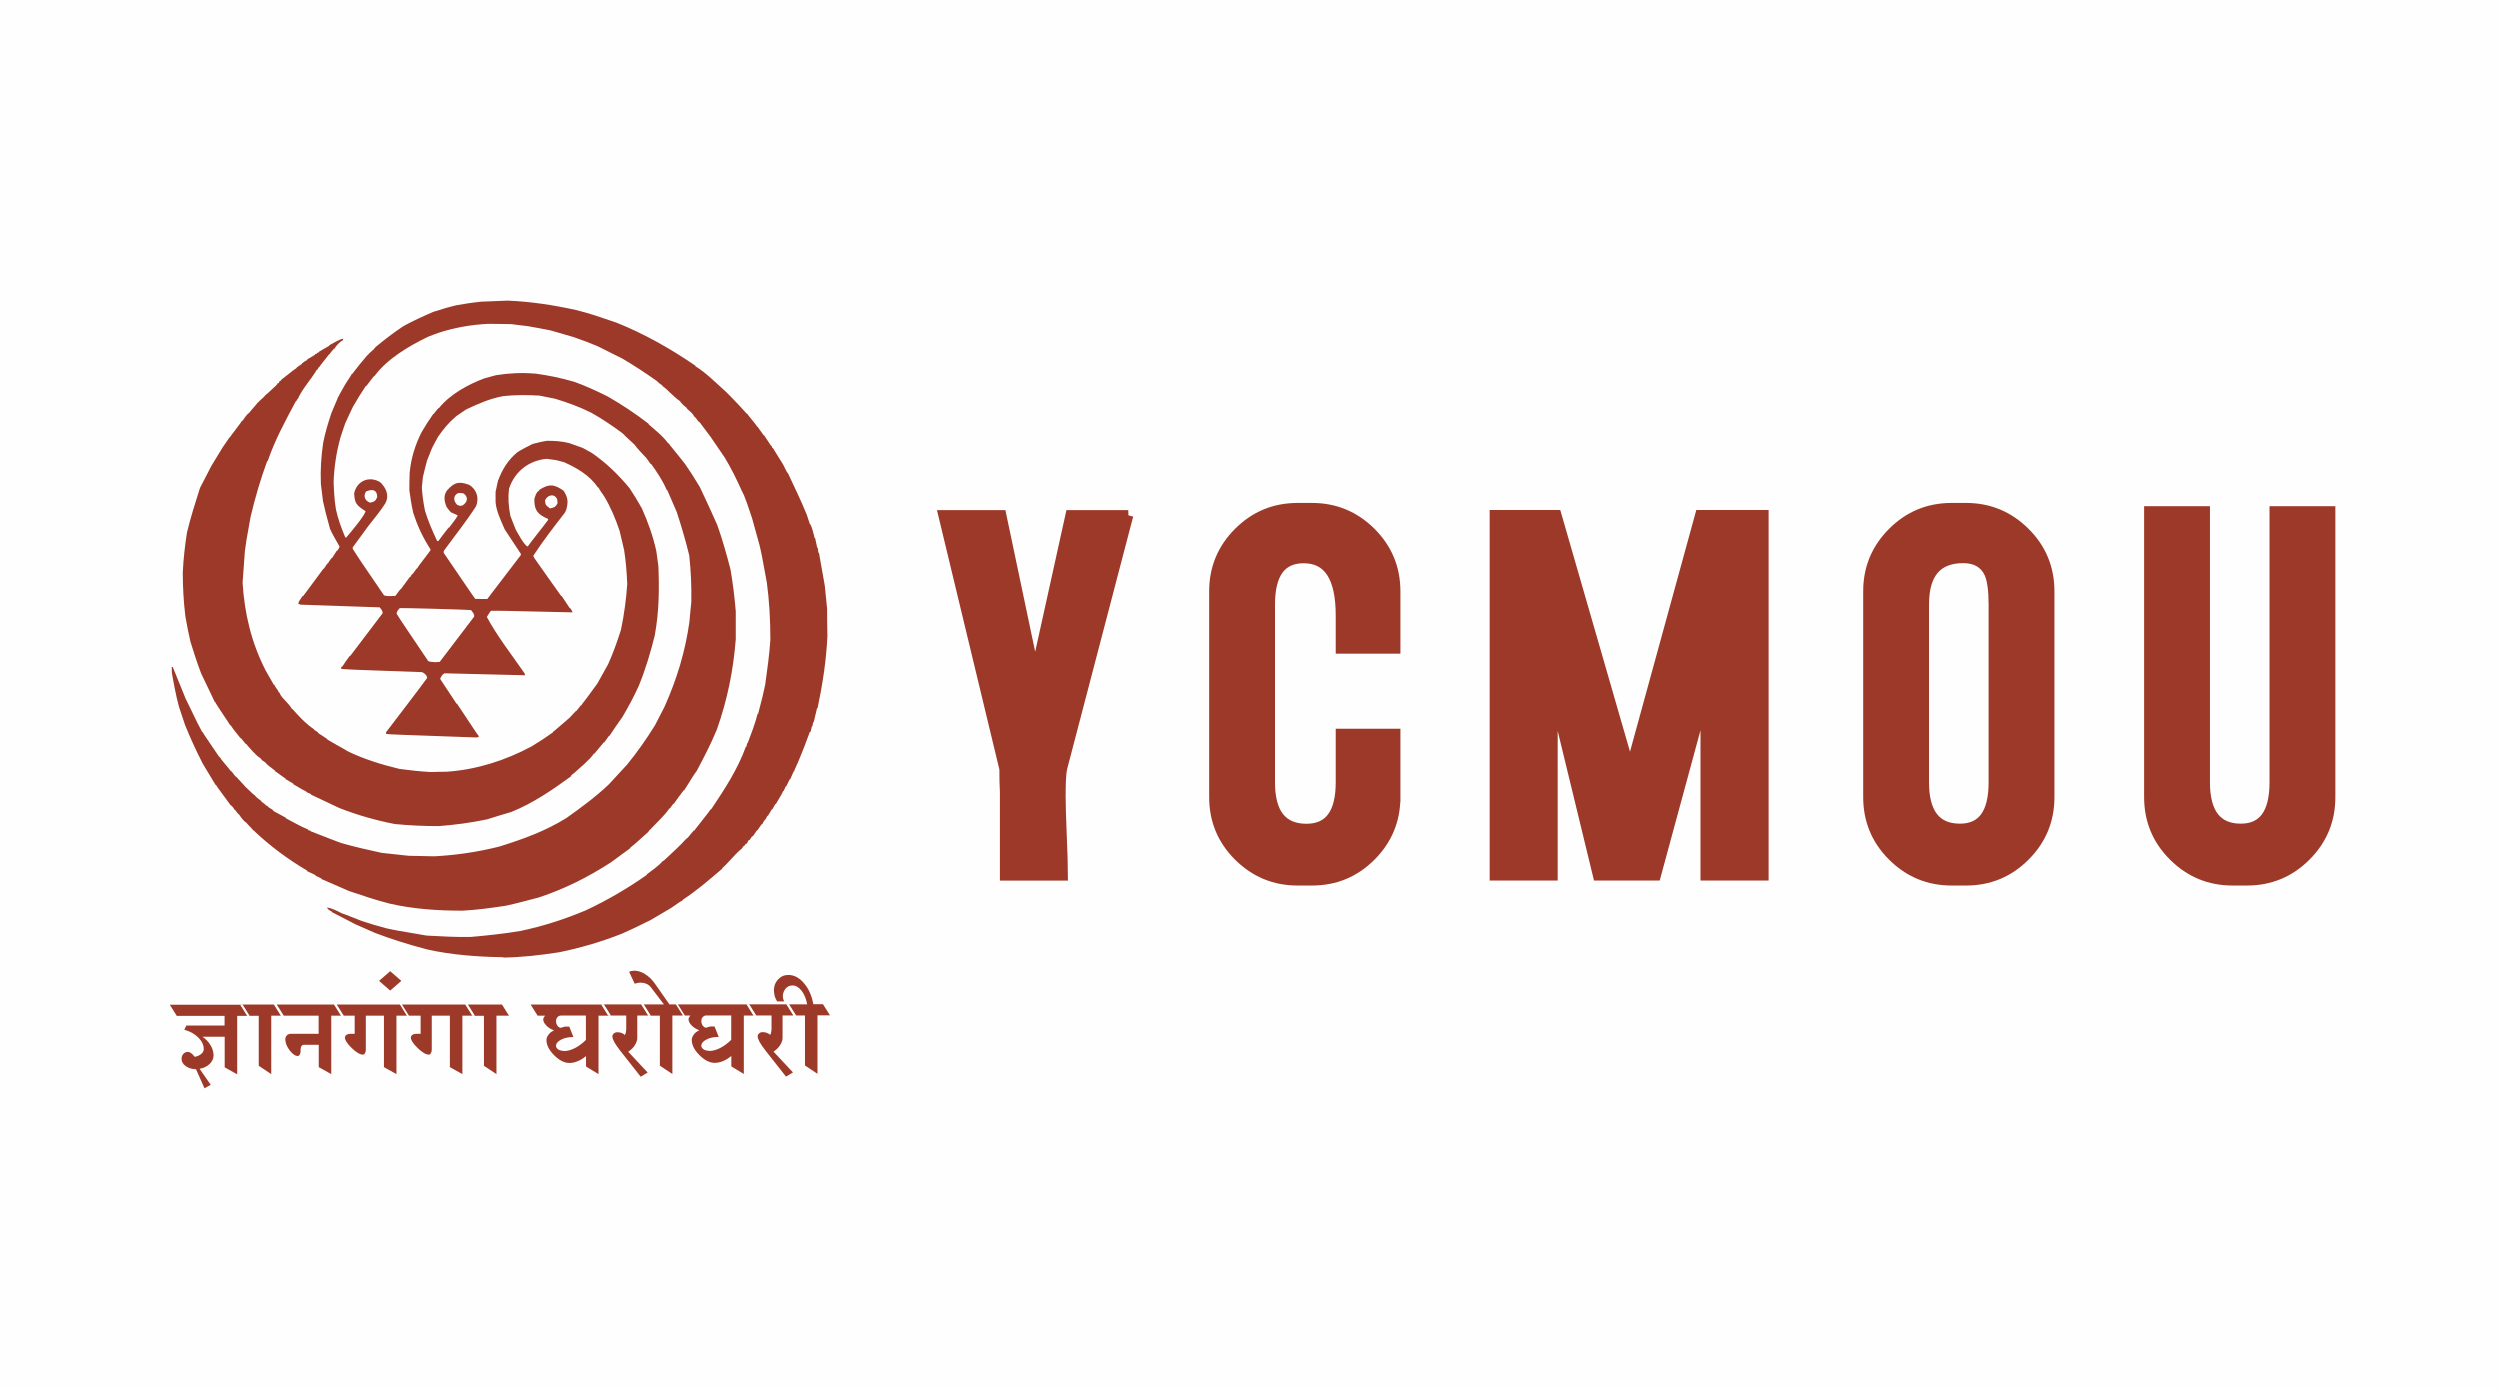 <?xml version="1.0" encoding="UTF-8"?>
<!DOCTYPE svg PUBLIC "-//W3C//DTD SVG 1.1//EN" "http://www.w3.org/Graphics/SVG/1.1/DTD/svg11.dtd">
<!-- Creator: CorelDRAW 2021 (64-Bit) -->
<svg xmlns="http://www.w3.org/2000/svg" xml:space="preserve" width="78.977mm" height="43.866mm" version="1.1" style="shape-rendering:geometricPrecision; text-rendering:geometricPrecision; image-rendering:optimizeQuality; fill-rule:evenodd; clip-rule:evenodd"
viewBox="0 0 24.001 13.331"
 xmlns:xlink="http://www.w3.org/1999/xlink"
 xmlns:xodm="http://www.corel.com/coreldraw/odm/2003">
 <defs>
  <style type="text/css">
   <![CDATA[
    .str0 {stroke:#9D3928;stroke-width:0.099;stroke-miterlimit:2.613}
    .fil2 {fill:none;fill-rule:nonzero}
    .fil0 {fill:#FEFEFE}
    .fil1 {fill:#9D3928}
    .fil3 {fill:#9D3928;fill-rule:nonzero}
   ]]>
  </style>
 </defs>
 <g id="Outline">
  <rect class="fil0" x="0" width="24.001" height="13.331"/>
  <g id="_1863724666224">
   <g>
    <path class="fil1" d="M1.883 10.265c-0.038,0 -0.071,-0.01 -0.099,-0.029 -0.028,-0.02 -0.041,-0.043 -0.041,-0.071 0,-0.019 0.006,-0.035 0.017,-0.047 0.012,-0.013 0.026,-0.019 0.043,-0.019 0.011,0 0.022,0.004 0.033,0.013 0.012,0.009 0.023,0.02 0.033,0.034 0.025,-0.004 0.046,-0.014 0.062,-0.027 0.017,-0.014 0.025,-0.029 0.025,-0.046 0,-0.04 -0.017,-0.077 -0.052,-0.112 -0.035,-0.035 -0.08,-0.06 -0.135,-0.075l0.02 -0.04 0.367 0 0 -0.093 -0.459 0 -0.067 -0.107 0.7 0 0.067 0.107 -0.12 0 0 0.427 0 0.134 -0.12 -0.067 0 -0.067 0 -0.227 -0.214 0c0.034,0.023 0.06,0.051 0.079,0.083 0.019,0.032 0.028,0.065 0.028,0.098 0,0.03 -0.013,0.057 -0.038,0.081 -0.025,0.024 -0.057,0.039 -0.096,0.046l0.107 0.154 -0.06 0.033 -0.08 -0.18zm0.421 -0.621l0.353 0 0.067 0.107 -0.12 0 0 0.427 0 0.134 -0.12 -0.08 0 -0.053 0 -0.427 -0.112 0 -0.067 -0.107zm0.435 0.334c0,-0.015 0.005,-0.028 0.015,-0.038 0.01,-0.01 0.023,-0.015 0.038,-0.015l0.267 0 0 -0.174 -0.363 0 -0.067 -0.107 0.604 0 0.067 0.107 -0.12 0 0 0.427 0 0.134 -0.12 -0.067 0 -0.067 0 -0.147 -0.147 0c-0.007,0 -0.013,0.004 -0.019,0.012 -0.005,0.008 -0.008,0.017 -0.008,0.028l0 0.02c0,0.013 -0.003,0.023 -0.008,0.033 -0.005,0.009 -0.012,0.014 -0.019,0.014 -0.025,0 -0.051,-0.018 -0.079,-0.055 -0.028,-0.037 -0.041,-0.072 -0.041,-0.105zm0.573 -0.02c0,-0.009 0.005,-0.017 0.015,-0.023 0.01,-0.007 0.023,-0.01 0.038,-0.01l0.04 0 0 -0.174 -0.132 0 -0.067 -0.107 0.653 0 0.067 0.107 -0.12 0 0 0.427 0 0.134 -0.12 -0.067 0 -0.067 0 -0.427 -0.174 0 0 0.327c0,0.013 -0.003,0.023 -0.008,0.033 -0.005,0.009 -0.011,0.014 -0.019,0.014 -0.029,0 -0.065,-0.021 -0.108,-0.063 -0.044,-0.042 -0.066,-0.077 -0.066,-0.104zm0.327 -0.541l0.107 -0.093 0.107 0.093 -0.107 0.093 -0.107 -0.093zm0.306 0.541c0,-0.009 0.005,-0.017 0.015,-0.023 0.01,-0.007 0.023,-0.01 0.038,-0.01l0.04 0 0 -0.174 -0.132 0 -0.067 -0.107 0.653 0 0.067 0.107 -0.12 0 0 0.427 0 0.134 -0.12 -0.067 0 -0.067 0 -0.427 -0.174 0 0 0.327c0,0.013 -0.003,0.023 -0.008,0.033 -0.005,0.009 -0.011,0.014 -0.019,0.014 -0.029,0 -0.065,-0.021 -0.108,-0.063 -0.044,-0.042 -0.066,-0.077 -0.066,-0.104zm0.521 -0.314l0.353 0 0.067 0.107 -0.12 0 0 0.427 0 0.134 -0.12 -0.08 0 -0.053 0 -0.427 -0.112 0 -0.067 -0.107zm0.626 0l0.707 0 0.067 0.107 -0.12 0 0 0.427 0 0.134 -0.12 -0.073 0 -0.06 0 -0.04c-0.026,0.021 -0.052,0.038 -0.08,0.049 -0.028,0.012 -0.054,0.017 -0.08,0.017 -0.048,0 -0.097,-0.025 -0.146,-0.074 -0.049,-0.049 -0.074,-0.098 -0.074,-0.146 0,-0.018 0.007,-0.035 0.02,-0.052 0.013,-0.017 0.031,-0.031 0.053,-0.041 -0.031,-0.011 -0.056,-0.027 -0.075,-0.047 -0.019,-0.02 -0.029,-0.04 -0.029,-0.06 0,-0.004 0.002,-0.009 0.005,-0.015 0.003,-0.005 0.007,-0.012 0.013,-0.019l-0.072 0 -0.067 -0.107zm0.319 0.447c0.034,0 0.069,-0.009 0.107,-0.028 0.037,-0.019 0.073,-0.045 0.107,-0.079l0 -0.234 -0.24 0c-0.013,0 -0.023,0.005 -0.033,0.015 -0.009,0.01 -0.014,0.023 -0.014,0.038 0,0.021 0.007,0.039 0.02,0.052 0.013,0.013 0.027,0.016 0.04,0.008 0.017,-0.004 0.026,-0.007 0.027,-0.007l0.04 0 0.04 0.1c-0.046,0 -0.086,0.008 -0.118,0.025 -0.033,0.017 -0.049,0.037 -0.049,0.061 0,0.013 0.007,0.023 0.021,0.033 0.014,0.009 0.032,0.014 0.052,0.014zm0.541 -0.007c-0.049,-0.062 -0.073,-0.107 -0.073,-0.134 0,-0.011 0.005,-0.02 0.014,-0.028 0.009,-0.008 0.02,-0.012 0.033,-0.012 0.015,0 0.029,0.002 0.041,0.007 0.013,0.004 0.023,0.011 0.032,0.02 0.004,-0.01 0.008,-0.019 0.01,-0.028 0.002,-0.009 0.003,-0.017 0.003,-0.025l0 -0.134 -0.174 0 -0.067 -0.107 0.41 0 0.067 0.107 -0.13 0 0 0.214c0,0.023 -0.008,0.046 -0.023,0.07 -0.015,0.024 -0.036,0.045 -0.064,0.063l0.187 0.2 -0.067 0.04 -0.2 -0.254zm0.203 -0.441l0.353 0 0.067 0.107 -0.12 0 0 0.427 0 0.134 -0.12 -0.08 0 -0.053 0 -0.427 -0.112 0 -0.067 -0.107zm0.092 -0.167c-0.011,-0.013 -0.025,-0.024 -0.042,-0.031 -0.017,-0.008 -0.036,-0.011 -0.057,-0.011 -0.01,0 -0.019,0.001 -0.028,0.003 -0.009,0.002 -0.018,0.004 -0.027,0.007l-0.053 -0.114c0.007,-0.004 0.015,-0.006 0.023,-0.008 0.009,-0.002 0.017,-0.003 0.025,-0.003 0.035,0 0.07,0.011 0.105,0.033 0.035,0.022 0.067,0.052 0.094,0.091l0.14 0.2 -0.053 0 -0.127 -0.167zm0.24 0.167l0.707 0 0.067 0.107 -0.12 0 0 0.427 0 0.134 -0.12 -0.073 0 -0.06 0 -0.04c-0.026,0.021 -0.052,0.038 -0.08,0.049 -0.028,0.012 -0.054,0.017 -0.08,0.017 -0.048,0 -0.097,-0.025 -0.146,-0.074 -0.049,-0.049 -0.074,-0.098 -0.074,-0.146 0,-0.018 0.007,-0.035 0.02,-0.052 0.013,-0.017 0.031,-0.031 0.053,-0.041 -0.031,-0.011 -0.056,-0.027 -0.075,-0.047 -0.019,-0.02 -0.029,-0.04 -0.029,-0.06 0,-0.004 0.002,-0.009 0.005,-0.015 0.003,-0.005 0.007,-0.012 0.013,-0.019l-0.072 0 -0.067 -0.107zm0.319 0.447c0.034,0 0.069,-0.009 0.107,-0.028 0.037,-0.019 0.073,-0.045 0.107,-0.079l0 -0.234 -0.24 0c-0.013,0 -0.023,0.005 -0.033,0.015 -0.009,0.01 -0.014,0.023 -0.014,0.038 0,0.021 0.007,0.039 0.02,0.052 0.013,0.013 0.027,0.016 0.04,0.008 0.017,-0.004 0.026,-0.007 0.027,-0.007l0.04 0 0.04 0.1c-0.046,0 -0.086,0.008 -0.118,0.025 -0.033,0.017 -0.049,0.037 -0.049,0.061 0,0.013 0.007,0.023 0.021,0.033 0.014,0.009 0.032,0.014 0.052,0.014zm0.541 -0.007c-0.049,-0.062 -0.073,-0.107 -0.073,-0.134 0,-0.011 0.005,-0.02 0.014,-0.028 0.009,-0.008 0.02,-0.012 0.033,-0.012 0.015,0 0.029,0.002 0.041,0.007 0.013,0.004 0.023,0.011 0.032,0.02 0.004,-0.01 0.008,-0.019 0.01,-0.028 0.002,-0.009 0.003,-0.017 0.003,-0.025l0 -0.134 -0.174 0 -0.067 -0.107 0.41 0 0.067 0.107 -0.13 0 0 0.214c0,0.023 -0.008,0.046 -0.023,0.07 -0.015,0.024 -0.036,0.045 -0.064,0.063l0.187 0.2 -0.067 0.04 -0.2 -0.254zm0.203 -0.441l0.199 0c-0.009,-0.052 -0.027,-0.096 -0.053,-0.13 -0.027,-0.034 -0.056,-0.051 -0.087,-0.051 -0.036,0 -0.062,0.017 -0.08,0.05 -0.017,0.033 -0.018,0.068 -0.001,0.103l-0.067 0c-0.01,-0.014 -0.017,-0.03 -0.023,-0.049 -0.005,-0.018 -0.008,-0.038 -0.008,-0.058 0,-0.041 0.013,-0.076 0.04,-0.104 0.027,-0.029 0.059,-0.043 0.098,-0.043 0.055,0 0.105,0.026 0.151,0.08 0.045,0.053 0.075,0.12 0.089,0.201l0.093 0 0.067 0.107 -0.12 0 0 0.427 0 0.134 -0.12 -0.08 0 -0.053 0 -0.427 -0.112 0 -0.067 -0.107z"/>
    <path class="fil1" d="M4.834 9.19c-0.249,-0.004 -0.495,-0.022 -0.729,-0.074 -0.174,-0.045 -0.347,-0.099 -0.506,-0.16 -0.063,-0.028 -0.125,-0.055 -0.188,-0.083 -0.075,-0.039 -0.15,-0.078 -0.226,-0.117 0,-0.003 0,-0.004 0,-0.005 -0.026,-0.011 -0.044,-0.028 -0.045,-0.038 0.043,0.005 0.093,0.03 0.143,0.056 0.064,0.021 0.074,0.029 0.19,0.073 0.125,0.04 0.125,0.04 0.235,0.07 0.093,0.02 0.093,0.02 0.388,0.07 0.139,0.007 0.276,0.016 0.423,0.013 0.16,-0.014 0.322,-0.031 0.481,-0.058 0.21,-0.045 0.417,-0.11 0.623,-0.197 0.205,-0.096 0.401,-0.21 0.587,-0.341 0,-0.003 0,-0.004 0,-0.005 0.045,-0.035 0.114,-0.081 0.15,-0.125 0.004,-0.003 0.007,-0.004 0.011,-0.005 0.075,-0.07 0.15,-0.137 0.22,-0.214 0.001,-0.001 0.004,-0.001 0.006,-0.001 0,-0.003 0,-0.004 0,-0.005 0.001,0 0.003,0 0.005,0 0.019,-0.024 0.038,-0.048 0.058,-0.07 0.001,0 0.003,0 0.005,0 0.143,-0.182 0.143,-0.182 0.158,-0.205 0.001,0 0.003,0 0.005,0 0.13,-0.194 0.254,-0.383 0.333,-0.601 0.001,0 0.003,0 0.005,0 0.003,-0.011 0.005,-0.022 0.007,-0.033 0.001,0 0.003,0 0.005,0 0.034,-0.09 0.074,-0.194 0.095,-0.281 0.001,0 0.003,0 0.005,0 0.044,-0.168 0.044,-0.168 0.068,-0.279 0.021,-0.15 0.041,-0.294 0.05,-0.433 0,-0.189 -0.01,-0.374 -0.034,-0.55 -0.05,-0.273 -0.05,-0.273 -0.07,-0.358 -0.024,-0.086 -0.048,-0.172 -0.071,-0.257 -0.054,-0.162 -0.054,-0.162 -0.079,-0.224 -0.009,-0.016 -0.016,-0.033 -0.024,-0.049 -0.049,-0.11 -0.106,-0.222 -0.16,-0.311 -0.045,-0.066 -0.09,-0.133 -0.135,-0.198 -0.036,-0.049 -0.073,-0.096 -0.108,-0.144 -0.003,0 -0.004,0 -0.005,0 -0.014,-0.018 -0.028,-0.034 -0.04,-0.05 -0.003,0 -0.004,0 -0.005,0 -0.013,-0.04 -0.07,-0.068 -0.075,-0.088 -0.025,-0.016 -0.058,-0.053 -0.063,-0.063 -0.06,-0.04 -0.119,-0.112 -0.168,-0.145 0,-0.003 0,-0.004 0,-0.005 -0.011,-0.005 -0.049,-0.035 -0.05,-0.04 -0.114,-0.081 -0.223,-0.152 -0.333,-0.217 -0.08,-0.04 -0.16,-0.08 -0.24,-0.12 -0.105,-0.043 -0.105,-0.043 -0.233,-0.088 -0.073,-0.021 -0.145,-0.043 -0.218,-0.063 -0.071,-0.014 -0.143,-0.028 -0.213,-0.04 -0.055,-0.007 -0.109,-0.014 -0.163,-0.02 -0.075,-0.001 -0.149,-0.003 -0.223,-0.003 -0.167,0.009 -0.314,0.035 -0.466,0.083 -0.036,0.013 -0.073,0.026 -0.108,0.04 -0.185,0.089 -0.396,0.213 -0.518,0.38 -0.003,0 -0.004,0 -0.005,0 -0.025,0.031 -0.049,0.063 -0.073,0.095 -0.003,0 -0.004,0 -0.005,0 -0.043,0.064 -0.083,0.129 -0.123,0.199 -0.025,0.053 -0.05,0.105 -0.074,0.159 -0.016,0.048 -0.033,0.095 -0.048,0.143 -0.036,0.135 -0.058,0.273 -0.063,0.418 0.003,0.083 0.007,0.173 0.022,0.263 0.019,0.09 0.051,0.179 0.091,0.273 0.003,-0.001 0.005,-0.003 0.009,-0.003 0.045,-0.051 0.184,-0.219 0.184,-0.252 -0.093,-0.058 -0.103,-0.081 -0.109,-0.169 0.022,-0.118 0.143,-0.175 0.251,-0.108 0.051,0.051 0.09,0.119 0.05,0.2 -0.044,0.071 -0.109,0.148 -0.164,0.219 -0.05,0.068 -0.1,0.137 -0.15,0.205 -0.001,0.004 -0.001,0.009 -0.001,0.014 0.066,0.104 0.066,0.104 0.301,0.448 0.03,0.01 0.066,0.007 0.108,0.005 0.015,-0.015 0.041,-0.06 0.056,-0.068 0.028,-0.038 0.055,-0.075 0.083,-0.113 0.001,0 0.003,0 0.005,0 0.004,-0.009 0.009,-0.016 0.014,-0.024 0.011,0 0.04,-0.056 0.056,-0.064 0.003,-0.009 0.003,-0.009 0.123,-0.167 0,-0.004 0,-0.007 0.001,-0.011 -0.076,-0.118 -0.125,-0.227 -0.165,-0.348 -0.018,-0.08 -0.029,-0.152 -0.038,-0.221 0,-0.055 0.001,-0.11 0.003,-0.165 0.013,-0.142 0.053,-0.267 0.113,-0.388 0.035,-0.061 0.076,-0.125 0.114,-0.178 0.001,0 0.003,0 0.005,0 0.005,-0.011 0.025,-0.031 0.033,-0.045 0.001,0 0.003,0 0.005,0 0.003,-0.01 0.005,-0.009 0.013,-0.013 0.104,-0.13 0.281,-0.227 0.436,-0.284 0.036,-0.01 0.073,-0.02 0.11,-0.03 0.13,-0.02 0.238,-0.026 0.381,-0.015 0.127,0.018 0.234,0.039 0.368,0.078 0.101,0.035 0.21,0.085 0.321,0.14 0.129,0.074 0.266,0.163 0.396,0.264 0,0.001 0,0.003 0,0.005 0.054,0.049 0.134,0.108 0.185,0.18 0.001,0 0.003,0 0.005,0 0.007,0.014 0.083,0.102 0.158,0.199 0.069,0.101 0.069,0.101 0.143,0.223 0.024,0.054 0.073,0.15 0.168,0.366 0.048,0.135 0.088,0.276 0.127,0.427 0.021,0.125 0.039,0.263 0.05,0.401 0,0.089 0,0.178 0,0.268 -0.024,0.297 -0.078,0.571 -0.18,0.862 -0.056,0.137 -0.124,0.269 -0.197,0.405 -0.019,0.024 -0.019,0.024 -0.118,0.182 -0.003,0 -0.004,0 -0.005,0 -0.033,0.043 -0.064,0.086 -0.095,0.13 -0.003,0 -0.004,0 -0.005,0 -0.011,0.015 -0.022,0.03 -0.033,0.045 -0.003,0 -0.004,0 -0.005,0 -0.045,0.068 -0.127,0.141 -0.18,0.199 -0.003,0.007 -0.015,0.005 -0.015,0.019 -0.003,0 -0.004,0 -0.005,0 0,0.001 0,0.003 0,0.005 -0.058,0.05 -0.117,0.109 -0.175,0.153 0,0.001 0,0.003 0,0.005 -0.061,0.045 -0.123,0.09 -0.184,0.135 -0.224,0.145 -0.441,0.253 -0.69,0.337 -0.109,0.029 -0.217,0.058 -0.318,0.08 -0.14,0.022 -0.286,0.041 -0.418,0.048 -0.242,0 -0.475,-0.016 -0.701,-0.068 -0.138,-0.035 -0.268,-0.08 -0.39,-0.121 -0.089,-0.039 -0.177,-0.078 -0.264,-0.115 0,-0.003 0,-0.004 0,-0.005 -0.02,-0.01 -0.039,-0.019 -0.058,-0.028 0,-0.003 0,-0.004 0,-0.005 -0.028,-0.013 -0.054,-0.025 -0.08,-0.038 0,-0.003 0,-0.004 0,-0.005 -0.189,-0.112 -0.356,-0.237 -0.505,-0.378 -0.001,-0.003 -0.001,-0.004 -0.001,-0.005 -0.003,0 -0.005,0 -0.007,0 -0.025,-0.031 -0.051,-0.053 -0.068,-0.075 -0.036,-0.024 -0.056,-0.058 -0.073,-0.083 -0.003,0 -0.004,0 -0.005,0 -0.011,-0.015 -0.022,-0.029 -0.033,-0.043 -0.003,0 -0.004,0 -0.005,0 -0.005,-0.018 -0.034,-0.045 -0.038,-0.045 -0.135,-0.184 -0.135,-0.184 -0.138,-0.193 -0.003,0 -0.004,0 -0.005,0 -0.041,-0.069 -0.083,-0.137 -0.123,-0.204 -0.064,-0.125 -0.123,-0.254 -0.17,-0.371 -0.02,-0.059 -0.04,-0.118 -0.059,-0.177 -0.03,-0.112 -0.051,-0.226 -0.068,-0.326 -0.001,-0.019 -0.001,-0.038 -0.001,-0.055 0.003,0 0.006,0 0.01,0.001 0.04,0.1 0.081,0.202 0.123,0.303 0.125,0.258 0.125,0.258 0.16,0.322 0.001,0 0.003,0 0.005,0 0.006,0.015 0.006,0.015 0.158,0.238 0.001,0 0.003,0 0.005,0 0.024,0.043 0.07,0.086 0.108,0.138 0.001,0 0.003,0 0.005,0 0.013,0.016 0.025,0.033 0.038,0.05 0.001,0 0.003,0 0.005,0 0.084,0.093 0.09,0.095 0.09,0.1 0.006,0 0.066,0.066 0.093,0.083 0,0.006 0.04,0.039 0.058,0.05 0,0.001 0,0.003 0,0.005 0.014,0.01 0.028,0.021 0.043,0.033 0,0.001 0,0.003 0,0.005 0.006,0.003 0.013,0.005 0.02,0.007 0,0.001 0,0.003 0,0.005 0.001,0 0.003,0 0.005,0 0,0.001 0,0.003 0,0.005 0.015,0.009 0.03,0.018 0.045,0.028 0,0.001 0,0.003 0,0.005 0.001,0 0.003,0 0.005,0 0,0.001 0,0.003 0,0.005 0.04,0.021 0.08,0.043 0.12,0.065 0,0.001 0,0.003 0,0.005 0.068,0.035 0.132,0.074 0.213,0.108 0,0.001 0,0.003 0,0.005 0.007,0.003 0.016,0.005 0.025,0.007 0,0.001 0,0.003 0,0.005 0.028,0.009 0.165,0.066 0.291,0.112 0.124,0.036 0.257,0.066 0.391,0.095 0.085,0.009 0.172,0.018 0.258,0.028 0.083,0.001 0.165,0.003 0.248,0.005 0.205,-0.011 0.41,-0.04 0.621,-0.093 0.222,-0.069 0.443,-0.148 0.645,-0.274 0.14,-0.099 0.281,-0.203 0.406,-0.321 0.059,-0.065 0.119,-0.13 0.179,-0.194 0.097,-0.119 0.188,-0.249 0.267,-0.377 0.03,-0.059 0.06,-0.118 0.09,-0.175 0.121,-0.269 0.2,-0.534 0.24,-0.817 0.005,-0.063 0.011,-0.125 0.018,-0.188 0.003,-0.154 -0.004,-0.306 -0.02,-0.451 -0.034,-0.139 -0.078,-0.289 -0.12,-0.416 -0.031,-0.07 -0.061,-0.14 -0.091,-0.21 -0.003,0 -0.004,0 -0.005,0 -0.039,-0.094 -0.1,-0.182 -0.15,-0.251 -0.003,0 -0.004,0 -0.005,0 -0.014,-0.019 -0.028,-0.038 -0.04,-0.056 -0.041,-0.044 -0.089,-0.093 -0.115,-0.13 -0.033,-0.031 -0.065,-0.061 -0.098,-0.091 0,-0.003 0,-0.004 0,-0.005 -0.005,-0.003 -0.009,-0.004 -0.013,-0.005 0,-0.003 0,-0.004 0,-0.005 -0.106,-0.079 -0.203,-0.143 -0.304,-0.2 -0.12,-0.06 -0.233,-0.099 -0.347,-0.134 -0.05,-0.01 -0.1,-0.02 -0.15,-0.03 -0.125,-0.007 -0.237,-0.007 -0.348,0.005 -0.133,0.025 -0.238,0.073 -0.356,0.128 -0.031,0.021 -0.063,0.043 -0.094,0.064 -0.075,0.064 -0.12,0.119 -0.175,0.198 -0.02,0.035 -0.039,0.071 -0.058,0.108 -0.016,0.04 -0.033,0.08 -0.048,0.12 -0.014,0.053 -0.028,0.106 -0.04,0.16 -0.004,0.033 -0.007,0.065 -0.01,0.099 0.004,0.069 0.014,0.143 0.03,0.222 0.028,0.094 0.069,0.19 0.117,0.292 0.004,0 0.007,0 0.011,0.001 0.033,-0.044 0.065,-0.088 0.099,-0.13 0.001,0 0.003,0 0.005,0 0.025,-0.036 0.065,-0.08 0.083,-0.117 -0.022,-0.011 -0.045,-0.021 -0.068,-0.031 0,-0.003 0,-0.004 0,-0.005 -0.003,0 -0.004,0 -0.005,0 -0.013,-0.016 -0.024,-0.031 -0.035,-0.046 -0.024,-0.06 -0.029,-0.108 0.004,-0.157 0.068,-0.075 0.11,-0.093 0.214,-0.054 0.066,0.041 0.099,0.117 0.066,0.204 -0.091,0.144 -0.208,0.288 -0.311,0.431 0,0.005 0,0.011 0,0.018 0.294,0.432 0.294,0.432 0.304,0.442 0.038,0 0.075,0 0.114,0.001 0.108,-0.142 0.215,-0.283 0.323,-0.423 0,-0.004 0,-0.007 0,-0.01 -0.053,-0.079 -0.104,-0.158 -0.155,-0.235 -0.039,-0.089 -0.081,-0.177 -0.088,-0.261 0,-0.034 0,-0.068 0,-0.1 0.007,-0.035 0.015,-0.069 0.022,-0.103 0.044,-0.118 0.098,-0.203 0.188,-0.278 0.044,-0.028 0.099,-0.055 0.146,-0.079 0.04,-0.01 0.086,-0.022 0.138,-0.03 0.074,0 0.135,0.003 0.213,0.022 0.043,0.015 0.085,0.03 0.129,0.046 0.029,0.016 0.059,0.033 0.089,0.049 0.134,0.093 0.249,0.202 0.362,0.339 0.059,0.091 0.059,0.091 0.117,0.192 0.058,0.129 0.106,0.262 0.139,0.41 0.006,0.048 0.013,0.097 0.02,0.145 0.009,0.223 0.007,0.437 -0.035,0.666 -0.039,0.16 -0.089,0.326 -0.153,0.483 -0.046,0.102 -0.1,0.202 -0.157,0.299 -0.043,0.06 -0.084,0.12 -0.125,0.182 -0.003,0 -0.004,0 -0.005,0 -0.015,0.02 -0.03,0.041 -0.045,0.063 -0.003,0 -0.004,0 -0.005,0 -0.03,0.035 -0.06,0.071 -0.09,0.108 -0.003,0 -0.004,0 -0.005,0 -0.039,0.059 -0.138,0.139 -0.194,0.19 -0.007,0.003 -0.026,0.018 -0.026,0.028 -0.184,0.134 -0.367,0.259 -0.574,0.342 -0.078,0.022 -0.154,0.046 -0.23,0.07 -0.158,0.033 -0.314,0.054 -0.466,0.065 -0.14,0 -0.281,-0.006 -0.421,-0.02 -0.187,-0.036 -0.364,-0.088 -0.531,-0.153 -0.091,-0.044 -0.183,-0.086 -0.273,-0.129 0,-0.003 0,-0.004 0,-0.005 -0.015,-0.007 -0.03,-0.014 -0.045,-0.02 0,-0.003 0,-0.004 0,-0.005 -0.03,-0.014 -0.03,-0.014 -0.125,-0.07 0,-0.003 0,-0.004 0,-0.005 -0.025,-0.015 -0.05,-0.03 -0.075,-0.045 0,-0.003 0,-0.004 0,-0.005 -0.026,-0.015 -0.086,-0.063 -0.1,-0.07 0,-0.003 0,-0.004 0,-0.005 -0.025,-0.02 -0.05,-0.039 -0.075,-0.058 0,-0.003 0,-0.004 0,-0.005 -0.005,0 -0.007,-0.006 -0.013,-0.007 0,-0.003 0,-0.004 0,-0.005 -0.015,-0.01 -0.029,-0.02 -0.043,-0.03 0,-0.003 0,-0.005 0,-0.007 -0.006,-0.003 -0.007,-0.007 -0.013,-0.007 0,-0.003 0,-0.004 0,-0.005 -0.021,0 -0.13,-0.127 -0.133,-0.133 -0.003,0 -0.004,0 -0.005,0 -0.015,-0.019 -0.03,-0.038 -0.045,-0.055 -0.003,0 -0.004,0 -0.005,0 -0.073,-0.091 -0.073,-0.091 -0.095,-0.125 -0.003,0 -0.004,0 -0.005,0 -0.003,-0.009 -0.105,-0.157 -0.138,-0.212 -0.001,-0.004 -0.003,-0.006 -0.003,-0.009 -0.003,0 -0.004,0 -0.005,0 -0.044,-0.093 -0.088,-0.184 -0.132,-0.276 -0.041,-0.108 -0.073,-0.208 -0.103,-0.306 -0.022,-0.1 -0.022,-0.1 -0.048,-0.24 -0.018,-0.149 -0.025,-0.283 -0.025,-0.423 0.006,-0.135 0.021,-0.258 0.04,-0.383 0.036,-0.149 0.08,-0.287 0.125,-0.428 0.036,-0.071 0.073,-0.143 0.11,-0.213 0.036,-0.06 0.073,-0.12 0.109,-0.179 0.058,-0.083 0.058,-0.083 0.06,-0.091 0.001,0 0.003,0 0.005,0 0.014,-0.022 0.118,-0.154 0.12,-0.163 0.001,0 0.003,0 0.005,0 0.014,-0.018 0.038,-0.06 0.058,-0.07 0,-0.003 0,-0.004 0,-0.005 0.001,0 0.003,0 0.005,0 0.015,-0.021 0.073,-0.084 0.083,-0.1 0.001,0 0.003,0 0.005,0 0,-0.003 0,-0.005 0.001,-0.006 0.001,-0.001 0.004,-0.001 0.006,-0.001 0,-0.003 0,-0.004 0,-0.005 0.001,0 0.003,0 0.005,0 0,-0.003 0,-0.005 0.001,-0.006 0.001,-0.001 0.004,-0.001 0.006,-0.001 0,-0.003 0,-0.004 0,-0.005 0.001,0 0.003,0 0.005,0 0,-0.003 0,-0.005 0.001,-0.006 0.013,0 0.043,-0.046 0.063,-0.056 0.029,-0.028 0.059,-0.055 0.089,-0.083 0,-0.003 0,-0.004 0,-0.005 0.001,0 0.003,0 0.005,0 0,-0.014 0.006,-0.009 0.015,-0.013 0.004,-0.019 0.01,-0.018 0.022,-0.025 0,-0.003 0,-0.004 0,-0.005 0.128,-0.101 0.128,-0.101 0.15,-0.115 0,-0.003 0,-0.004 0,-0.005 0.009,-0.003 0.039,-0.028 0.05,-0.033 0,-0.003 0,-0.004 0,-0.005 0.029,-0.022 0.029,-0.022 0.05,-0.033 0,-0.003 0,-0.004 0,-0.005 0.025,-0.015 0.05,-0.03 0.075,-0.045 0,-0.003 0,-0.004 0,-0.005 0.006,-0.003 0.013,-0.005 0.02,-0.007 0,-0.003 0,-0.004 0,-0.005 0.005,-0.003 0.011,-0.005 0.018,-0.007 0,-0.003 0,-0.004 0,-0.005 0.033,-0.02 0.066,-0.039 0.1,-0.058 0,-0.003 0,-0.004 0,-0.005 0.015,-0.007 0.118,-0.069 0.133,-0.061 -0.001,0.004 -0.003,0.009 -0.003,0.014 -0.03,0.013 -0.066,0.054 -0.083,0.083 -0.003,0 -0.004,0 -0.005,0 -0.035,0.041 -0.035,0.041 -0.038,0.05 -0.003,0 -0.004,0 -0.005,0 -0.093,0.117 -0.093,0.117 -0.095,0.125 -0.003,0 -0.004,0 -0.005,0 -0.005,0.007 -0.01,0.016 -0.015,0.025 -0.003,0 -0.004,0 -0.005,0 -0.053,0.093 -0.14,0.182 -0.183,0.283 -0.003,0 -0.004,0 -0.005,0 -0.003,0.005 -0.005,0.011 -0.007,0.018 -0.003,0 -0.004,0 -0.005,0 -0.099,0.185 -0.202,0.373 -0.271,0.576 -0.003,0 -0.004,0 -0.005,0 -0.063,0.173 -0.115,0.347 -0.159,0.534 -0.043,0.238 -0.043,0.238 -0.055,0.331 -0.007,0.1 -0.015,0.2 -0.022,0.301 0.018,0.294 0.083,0.575 0.223,0.847 0.025,0.044 0.05,0.088 0.076,0.133 0.001,0 0.003,0 0.005,0 0.006,0.013 0.013,0.025 0.02,0.038 0.001,0 0.003,0 0.005,0 0.006,0.013 0.013,0.025 0.02,0.038 0.001,0 0.003,0 0.005,0 0.013,0.048 0.089,0.099 0.12,0.158 0.001,0 0.003,0 0.005,0 0.054,0.061 0.128,0.143 0.208,0.195 0,0.001 0,0.003 0,0.005 0.013,0.007 0.025,0.016 0.038,0.025 0,0.001 0,0.003 0,0.005 0.029,0.019 0.058,0.038 0.088,0.058 0,0.001 0,0.003 0,0.005 0.068,0.039 0.137,0.078 0.205,0.117 0.149,0.071 0.316,0.124 0.488,0.165 0.093,0.013 0.197,0.024 0.298,0.03 0.051,-0.001 0.103,-0.003 0.155,-0.003 0.284,-0.019 0.561,-0.106 0.819,-0.245 0.106,-0.066 0.106,-0.066 0.203,-0.134 0,-0.003 0,-0.004 0,-0.005 0.014,-0.007 0.068,-0.058 0.157,-0.133 0.021,-0.022 0.043,-0.045 0.064,-0.068 0.001,0 0.003,0 0.005,0 0.013,-0.018 0.025,-0.034 0.038,-0.05 0.001,0 0.003,0 0.005,0 0.011,-0.019 0.03,-0.036 0.157,-0.213 0.034,-0.063 0.068,-0.124 0.103,-0.185 0.048,-0.108 0.089,-0.221 0.123,-0.331 0.031,-0.148 0.05,-0.293 0.06,-0.437 -0.004,-0.11 -0.014,-0.227 -0.03,-0.327 -0.015,-0.061 -0.029,-0.123 -0.043,-0.183 -0.04,-0.12 -0.086,-0.228 -0.146,-0.329 -0.05,-0.073 -0.05,-0.073 -0.058,-0.089 -0.003,0 -0.004,0 -0.005,0 -0.079,-0.119 -0.208,-0.19 -0.323,-0.242 -0.025,-0.007 -0.05,-0.014 -0.075,-0.02 -0.031,-0.005 -0.063,-0.009 -0.093,-0.013 -0.172,0.016 -0.307,0.121 -0.362,0.287 -0.01,0.084 -0.006,0.164 0.013,0.261 0.016,0.043 0.033,0.085 0.05,0.128 0.001,0.003 0.09,0.17 0.117,0.165 0.063,-0.086 0.133,-0.17 0.195,-0.254 0,-0.004 0,-0.007 0,-0.01 -0.105,-0.044 -0.132,-0.088 -0.132,-0.187 0.006,-0.031 0.02,-0.071 0.044,-0.083 0,-0.003 0,-0.004 0,-0.005 0.001,0 0.003,0 0.005,0 0,-0.003 0,-0.004 0,-0.005 0.089,-0.056 0.138,-0.058 0.233,0.01 0.038,0.063 0.046,0.097 0.026,0.178 -0.005,0.01 -0.01,0.02 -0.014,0.031 -0.103,0.133 -0.212,0.273 -0.304,0.415 0.003,0.007 0.006,0.015 0.01,0.022 0.085,0.12 0.17,0.242 0.257,0.363 0.001,0 0.003,0 0.005,0 0.025,0.038 0.05,0.075 0.075,0.113 0.009,0.004 0.021,0.021 0.03,0.045 -0.701,-0.016 -0.701,-0.016 -0.784,-0.015 0,0.001 0,0.003 0,0.005 -0.003,0 -0.004,0 -0.005,0 -0.011,0.018 -0.022,0.035 -0.034,0.054 0.095,0.178 0.237,0.361 0.363,0.542 0.001,0.005 0.003,0.011 0.004,0.018 -0.258,-0.006 -0.516,-0.013 -0.774,-0.019 -0.02,0.01 -0.035,0.035 -0.041,0.054 0.051,0.079 0.104,0.158 0.157,0.238 0.001,0 0.003,0 0.005,0 0.198,0.299 0.198,0.299 0.208,0.309 0,0.004 0,0.007 0,0.011 -0.009,0.001 -0.018,0.003 -0.025,0.004 -0.797,-0.028 -0.797,-0.028 -0.857,-0.033 -0.004,-0.001 -0.006,-0.003 -0.009,-0.004 0,-0.005 0.001,-0.01 0.003,-0.015 0.13,-0.172 0.268,-0.348 0.393,-0.519 0,-0.029 -0.035,-0.051 -0.049,-0.056 -0.723,-0.026 -0.769,-0.025 -0.78,-0.036 0.005,-0.013 0.006,-0.015 0.016,-0.02 0.022,-0.034 0.046,-0.068 0.07,-0.1 0.001,0 0.003,0 0.005,0 0.103,-0.137 0.207,-0.273 0.311,-0.41 0,-0.026 -0.019,-0.044 -0.028,-0.056 -0.254,-0.009 -0.509,-0.018 -0.762,-0.026 -0.007,-0.004 -0.015,-0.007 -0.021,-0.011 0.009,-0.029 0.026,-0.046 0.044,-0.073 0.001,0 0.003,0 0.005,0 0.065,-0.088 0.13,-0.175 0.195,-0.263 0.001,0 0.003,0 0.005,0 0.01,-0.018 0.021,-0.034 0.033,-0.05 0.001,0 0.003,0 0.005,0 0.003,-0.009 0.003,-0.009 0.033,-0.05 0.001,0 0.003,0 0.005,0 0.015,-0.024 0.03,-0.048 0.045,-0.07 0.001,0 0.003,0 0.005,0 0.009,-0.014 0.022,-0.03 0.022,-0.041 -0.035,-0.063 -0.068,-0.117 -0.091,-0.169 -0.045,-0.165 -0.045,-0.165 -0.068,-0.268 -0.007,-0.055 -0.014,-0.109 -0.02,-0.163 -0.006,-0.142 0.003,-0.266 0.022,-0.396 0.019,-0.099 0.05,-0.197 0.078,-0.283 0.063,-0.148 0.063,-0.148 0.064,-0.158 0.001,0 0.003,0 0.005,0 0.004,-0.013 0.004,-0.013 0.065,-0.121 0.058,-0.088 0.058,-0.088 0.06,-0.097 0.001,0 0.003,0 0.005,0 0.048,-0.063 0.097,-0.124 0.148,-0.183 0.001,0 0.003,0 0.005,0 0,-0.003 0,-0.004 0,-0.005 0.001,0 0.003,0 0.005,0 0,-0.003 0,-0.004 0,-0.005 0.019,-0.018 0.038,-0.035 0.058,-0.053 0,-0.003 0,-0.004 0,-0.005 0.001,0 0.003,0 0.005,0 0,-0.003 0,-0.004 0,-0.005 0.088,-0.074 0.177,-0.141 0.272,-0.205 0.089,-0.049 0.187,-0.094 0.287,-0.137 0.138,-0.043 0.138,-0.043 0.218,-0.063 0.08,-0.014 0.155,-0.026 0.243,-0.035 0.084,-0.004 0.168,-0.007 0.253,-0.01 0.218,0.009 0.432,0.041 0.656,0.09 0.128,0.031 0.256,0.076 0.393,0.123 0.262,0.106 0.507,0.243 0.754,0.412 0,0.001 0,0.003 0,0.005 0.102,0.063 0.2,0.162 0.299,0.251 0.08,0.08 0.19,0.198 0.194,0.205 0.001,0 0.003,0 0.005,0 0,0.009 0.076,0.091 0.095,0.125 0.001,0 0.003,0 0.005,0 0.003,0.009 0.035,0.049 0.058,0.083 0.001,0 0.003,0 0.005,0 0.003,0.009 0.038,0.056 0.065,0.1 0.001,0 0.003,0 0.005,0 0.003,0.006 0.005,0.013 0.007,0.02 0.001,0 0.003,0 0.005,0 0.033,0.053 0.065,0.106 0.099,0.16 0.013,0.025 0.025,0.051 0.039,0.078 0.001,0 0.003,0 0.005,0 0.059,0.127 0.125,0.261 0.182,0.401 0.01,0.03 0.02,0.061 0.031,0.093 0.013,0 0.039,0.104 0.045,0.133 0.001,0 0.003,0 0.005,0 0.006,0.03 0.013,0.061 0.02,0.093 0.001,0 0.003,0 0.005,0 0.003,0.016 0.005,0.033 0.007,0.05 0.001,0 0.003,0 0.005,0 0.019,0.105 0.038,0.21 0.056,0.316 0.007,0.073 0.015,0.146 0.022,0.221 0,0.088 0.001,0.175 0.003,0.263 -0.011,0.232 -0.045,0.455 -0.094,0.689 -0.003,0 -0.004,0 -0.005,0 -0.011,0.045 -0.022,0.091 -0.033,0.138 -0.003,0 -0.004,0 -0.005,0 -0.003,0.013 -0.005,0.025 -0.007,0.038 -0.003,0 -0.004,0 -0.005,0 -0.005,0.018 -0.009,0.036 -0.013,0.055 -0.003,-0.001 -0.005,-0.003 -0.006,-0.003 -0.054,0.146 -0.054,0.146 -0.11,0.283 -0.04,0.088 -0.04,0.088 -0.041,0.098 -0.003,0 -0.004,0 -0.005,0 -0.011,0.025 -0.022,0.05 -0.033,0.075 -0.003,0 -0.004,0 -0.005,0 -0.011,0.022 -0.022,0.045 -0.033,0.068 -0.003,0 -0.004,0 -0.005,0 -0.007,0.015 -0.014,0.03 -0.02,0.045 -0.003,0 -0.004,0 -0.005,0 -0.01,0.024 -0.01,0.024 -0.07,0.125 -0.003,0 -0.004,0 -0.005,0 -0.01,0.016 -0.019,0.033 -0.028,0.05 -0.003,0 -0.004,0 -0.005,0 -0.013,0.02 -0.025,0.041 -0.038,0.063 -0.003,0 -0.004,0 -0.005,0 -0.007,0.013 -0.014,0.025 -0.02,0.038 -0.003,0 -0.004,0 -0.005,0 -0.009,0.014 -0.018,0.028 -0.025,0.043 -0.003,0 -0.004,0 -0.005,0 -0.014,0.019 -0.028,0.038 -0.04,0.058 -0.003,0 -0.004,0 -0.005,0 -0.013,0.018 -0.025,0.036 -0.038,0.055 -0.003,0 -0.005,0 -0.006,0.001 -0.001,0.001 -0.001,0.004 -0.001,0.006 -0.003,0 -0.004,0 -0.005,0 -0.007,0.01 -0.014,0.02 -0.02,0.03 -0.015,0 -0.019,0.02 -0.025,0.033 -0.003,0 -0.004,0 -0.005,0 0,0.001 0,0.003 0,0.005 -0.013,0 -0.013,0.003 -0.013,0.013 -0.018,0.005 -0.022,0.019 -0.033,0.033 -0.068,0.054 -0.121,0.129 -0.188,0.188 0,0.001 0,0.003 0,0.005 -0.121,0.103 -0.242,0.209 -0.376,0.296 0,0.001 0,0.003 0,0.005 -0.024,0.013 -0.024,0.013 -0.115,0.076 -0.065,0.038 -0.13,0.076 -0.195,0.115 -0.183,0.09 -0.183,0.09 -0.273,0.13 -0.2,0.08 -0.405,0.139 -0.606,0.18 -0.179,0.028 -0.361,0.049 -0.541,0.051zm-0.659 -2.833c-0.024,-0.001 -0.054,-0.004 -0.064,-0.01 -0.222,-0.332 -0.256,-0.377 -0.304,-0.456 0.005,-0.029 0.015,-0.034 0.031,-0.053 0.007,-0.003 0.66,0.015 0.684,0.019 0.007,0.011 0.035,0.036 0.03,0.063 -0.11,0.144 -0.221,0.289 -0.331,0.435 -0.016,0 -0.031,0.001 -0.046,0.003zm1.105 -1.476c-0.049,-0.036 -0.041,-0.035 -0.048,-0.076 0.019,-0.05 0.089,-0.075 0.118,-0.01 0,0.011 0.001,0.024 0.003,0.036 -0.016,0.034 -0.034,0.043 -0.073,0.05zm-0.867 -0.025c-0.009,-0.004 -0.018,-0.007 -0.025,-0.01 -0.041,-0.041 -0.035,-0.095 0.014,-0.113 0.015,0 0.03,0.001 0.045,0.003 0.049,0.029 0.048,0.084 -0.009,0.118 -0.009,0 -0.018,0.001 -0.025,0.003zm-0.859 -0.03c-0.058,-0.019 -0.066,-0.073 -0.039,-0.108 0.05,-0.021 0.106,-0.025 0.106,0.055 -0.016,0.04 -0.03,0.044 -0.068,0.053z"/>
   </g>
   <g>
    <path class="fil2 str0" d="M10.831 4.947l-0.634 2.424c-0.011,0.043 -0.016,0.133 -0.016,0.272 0,0.085 0.004,0.213 0.011,0.384 0.007,0.171 0.011,0.296 0.011,0.378l-0.554 0 0 -0.799c-0.004,-0.071 -0.005,-0.146 -0.005,-0.224l-0.586 -2.435 0.554 0 0.325 1.545 0.341 -1.545 0.554 0zm2.564 2.706c0,0.22 -0.078,0.408 -0.234,0.565 -0.156,0.156 -0.344,0.234 -0.565,0.234l-0.139 0c-0.22,0 -0.408,-0.078 -0.565,-0.234 -0.156,-0.155 -0.234,-0.344 -0.234,-0.564l0 -1.978c0,-0.22 0.078,-0.408 0.234,-0.564 0.156,-0.156 0.344,-0.234 0.565,-0.234l0.139 0c0.22,0 0.408,0.078 0.565,0.234 0.156,0.156 0.234,0.344 0.234,0.565l0 0.549 -0.522 0c0,-0.032 0,-0.084 0,-0.156 0,-0.072 0,-0.126 0,-0.162 0,-0.367 -0.119,-0.55 -0.357,-0.55 -0.217,0 -0.325,0.148 -0.325,0.446l0 1.708c0,0.297 0.117,0.446 0.352,0.446 0.22,0 0.33,-0.149 0.33,-0.448l0 -0.464 0.522 0 0 0.607zm3.534 0.751l-0.554 0 0 -1.764 -0.479 1.764 -0.554 0 -0.437 -1.801 0 1.801 -0.554 0 0 -3.458 0.591 0 0.708 2.453 0.673 -2.453 0.607 0 0 3.458zm2.745 -0.75c0,0.22 -0.078,0.408 -0.234,0.564 -0.156,0.156 -0.344,0.234 -0.565,0.234l-0.139 0c-0.22,0 -0.408,-0.078 -0.565,-0.234 -0.156,-0.155 -0.234,-0.344 -0.234,-0.564l0 -1.978c0,-0.22 0.078,-0.408 0.234,-0.564 0.156,-0.156 0.344,-0.234 0.565,-0.234l0.139 0c0.22,0 0.408,0.078 0.565,0.234 0.156,0.155 0.234,0.344 0.234,0.564l0 1.978zm-0.533 -0.143l0 -1.708c0,-0.138 -0.014,-0.239 -0.043,-0.303 -0.046,-0.095 -0.13,-0.143 -0.25,-0.143 -0.252,0 -0.378,0.148 -0.378,0.446l0 1.708c0,0.297 0.116,0.446 0.346,0.446 0.217,0 0.325,-0.148 0.325,-0.446zm3.23 0.143c0,0.22 -0.078,0.408 -0.234,0.564 -0.156,0.156 -0.344,0.234 -0.565,0.234l-0.139 0c-0.22,0 -0.408,-0.078 -0.565,-0.234 -0.156,-0.155 -0.234,-0.344 -0.234,-0.564l0 -2.745 0.533 0 0 2.601c0,0.297 0.115,0.447 0.346,0.447 0.217,0 0.325,-0.149 0.325,-0.447l0 -2.601 0.533 0 0 2.745z"/>
    <path id="_1" class="fil3" d="M10.831 4.947l-0.634 2.424c-0.011,0.043 -0.016,0.133 -0.016,0.272 0,0.085 0.004,0.213 0.011,0.384 0.007,0.171 0.011,0.296 0.011,0.378l-0.554 0 0 -0.799c-0.004,-0.071 -0.005,-0.146 -0.005,-0.224l-0.586 -2.435 0.554 0 0.325 1.545 0.341 -1.545 0.554 0zm2.564 2.706c0,0.22 -0.078,0.408 -0.234,0.565 -0.156,0.156 -0.344,0.234 -0.565,0.234l-0.139 0c-0.22,0 -0.408,-0.078 -0.565,-0.234 -0.156,-0.155 -0.234,-0.344 -0.234,-0.564l0 -1.978c0,-0.22 0.078,-0.408 0.234,-0.564 0.156,-0.156 0.344,-0.234 0.565,-0.234l0.139 0c0.22,0 0.408,0.078 0.565,0.234 0.156,0.156 0.234,0.344 0.234,0.565l0 0.549 -0.522 0c0,-0.032 0,-0.084 0,-0.156 0,-0.072 0,-0.126 0,-0.162 0,-0.367 -0.119,-0.55 -0.357,-0.55 -0.217,0 -0.325,0.148 -0.325,0.446l0 1.708c0,0.297 0.117,0.446 0.352,0.446 0.22,0 0.33,-0.149 0.33,-0.448l0 -0.464 0.522 0 0 0.607zm3.534 0.751l-0.554 0 0 -1.764 -0.479 1.764 -0.554 0 -0.437 -1.801 0 1.801 -0.554 0 0 -3.458 0.591 0 0.708 2.453 0.673 -2.453 0.607 0 0 3.458zm2.745 -0.75c0,0.22 -0.078,0.408 -0.234,0.564 -0.156,0.156 -0.344,0.234 -0.565,0.234l-0.139 0c-0.22,0 -0.408,-0.078 -0.565,-0.234 -0.156,-0.155 -0.234,-0.344 -0.234,-0.564l0 -1.978c0,-0.22 0.078,-0.408 0.234,-0.564 0.156,-0.156 0.344,-0.234 0.565,-0.234l0.139 0c0.22,0 0.408,0.078 0.565,0.234 0.156,0.155 0.234,0.344 0.234,0.564l0 1.978zm-0.533 -0.143l0 -1.708c0,-0.138 -0.014,-0.239 -0.043,-0.303 -0.046,-0.095 -0.13,-0.143 -0.25,-0.143 -0.252,0 -0.378,0.148 -0.378,0.446l0 1.708c0,0.297 0.116,0.446 0.346,0.446 0.217,0 0.325,-0.148 0.325,-0.446zm3.23 0.143c0,0.22 -0.078,0.408 -0.234,0.564 -0.156,0.156 -0.344,0.234 -0.565,0.234l-0.139 0c-0.22,0 -0.408,-0.078 -0.565,-0.234 -0.156,-0.155 -0.234,-0.344 -0.234,-0.564l0 -2.745 0.533 0 0 2.601c0,0.297 0.115,0.447 0.346,0.447 0.217,0 0.325,-0.149 0.325,-0.447l0 -2.601 0.533 0 0 2.745z"/>
   </g>
  </g>
 </g>
</svg>
